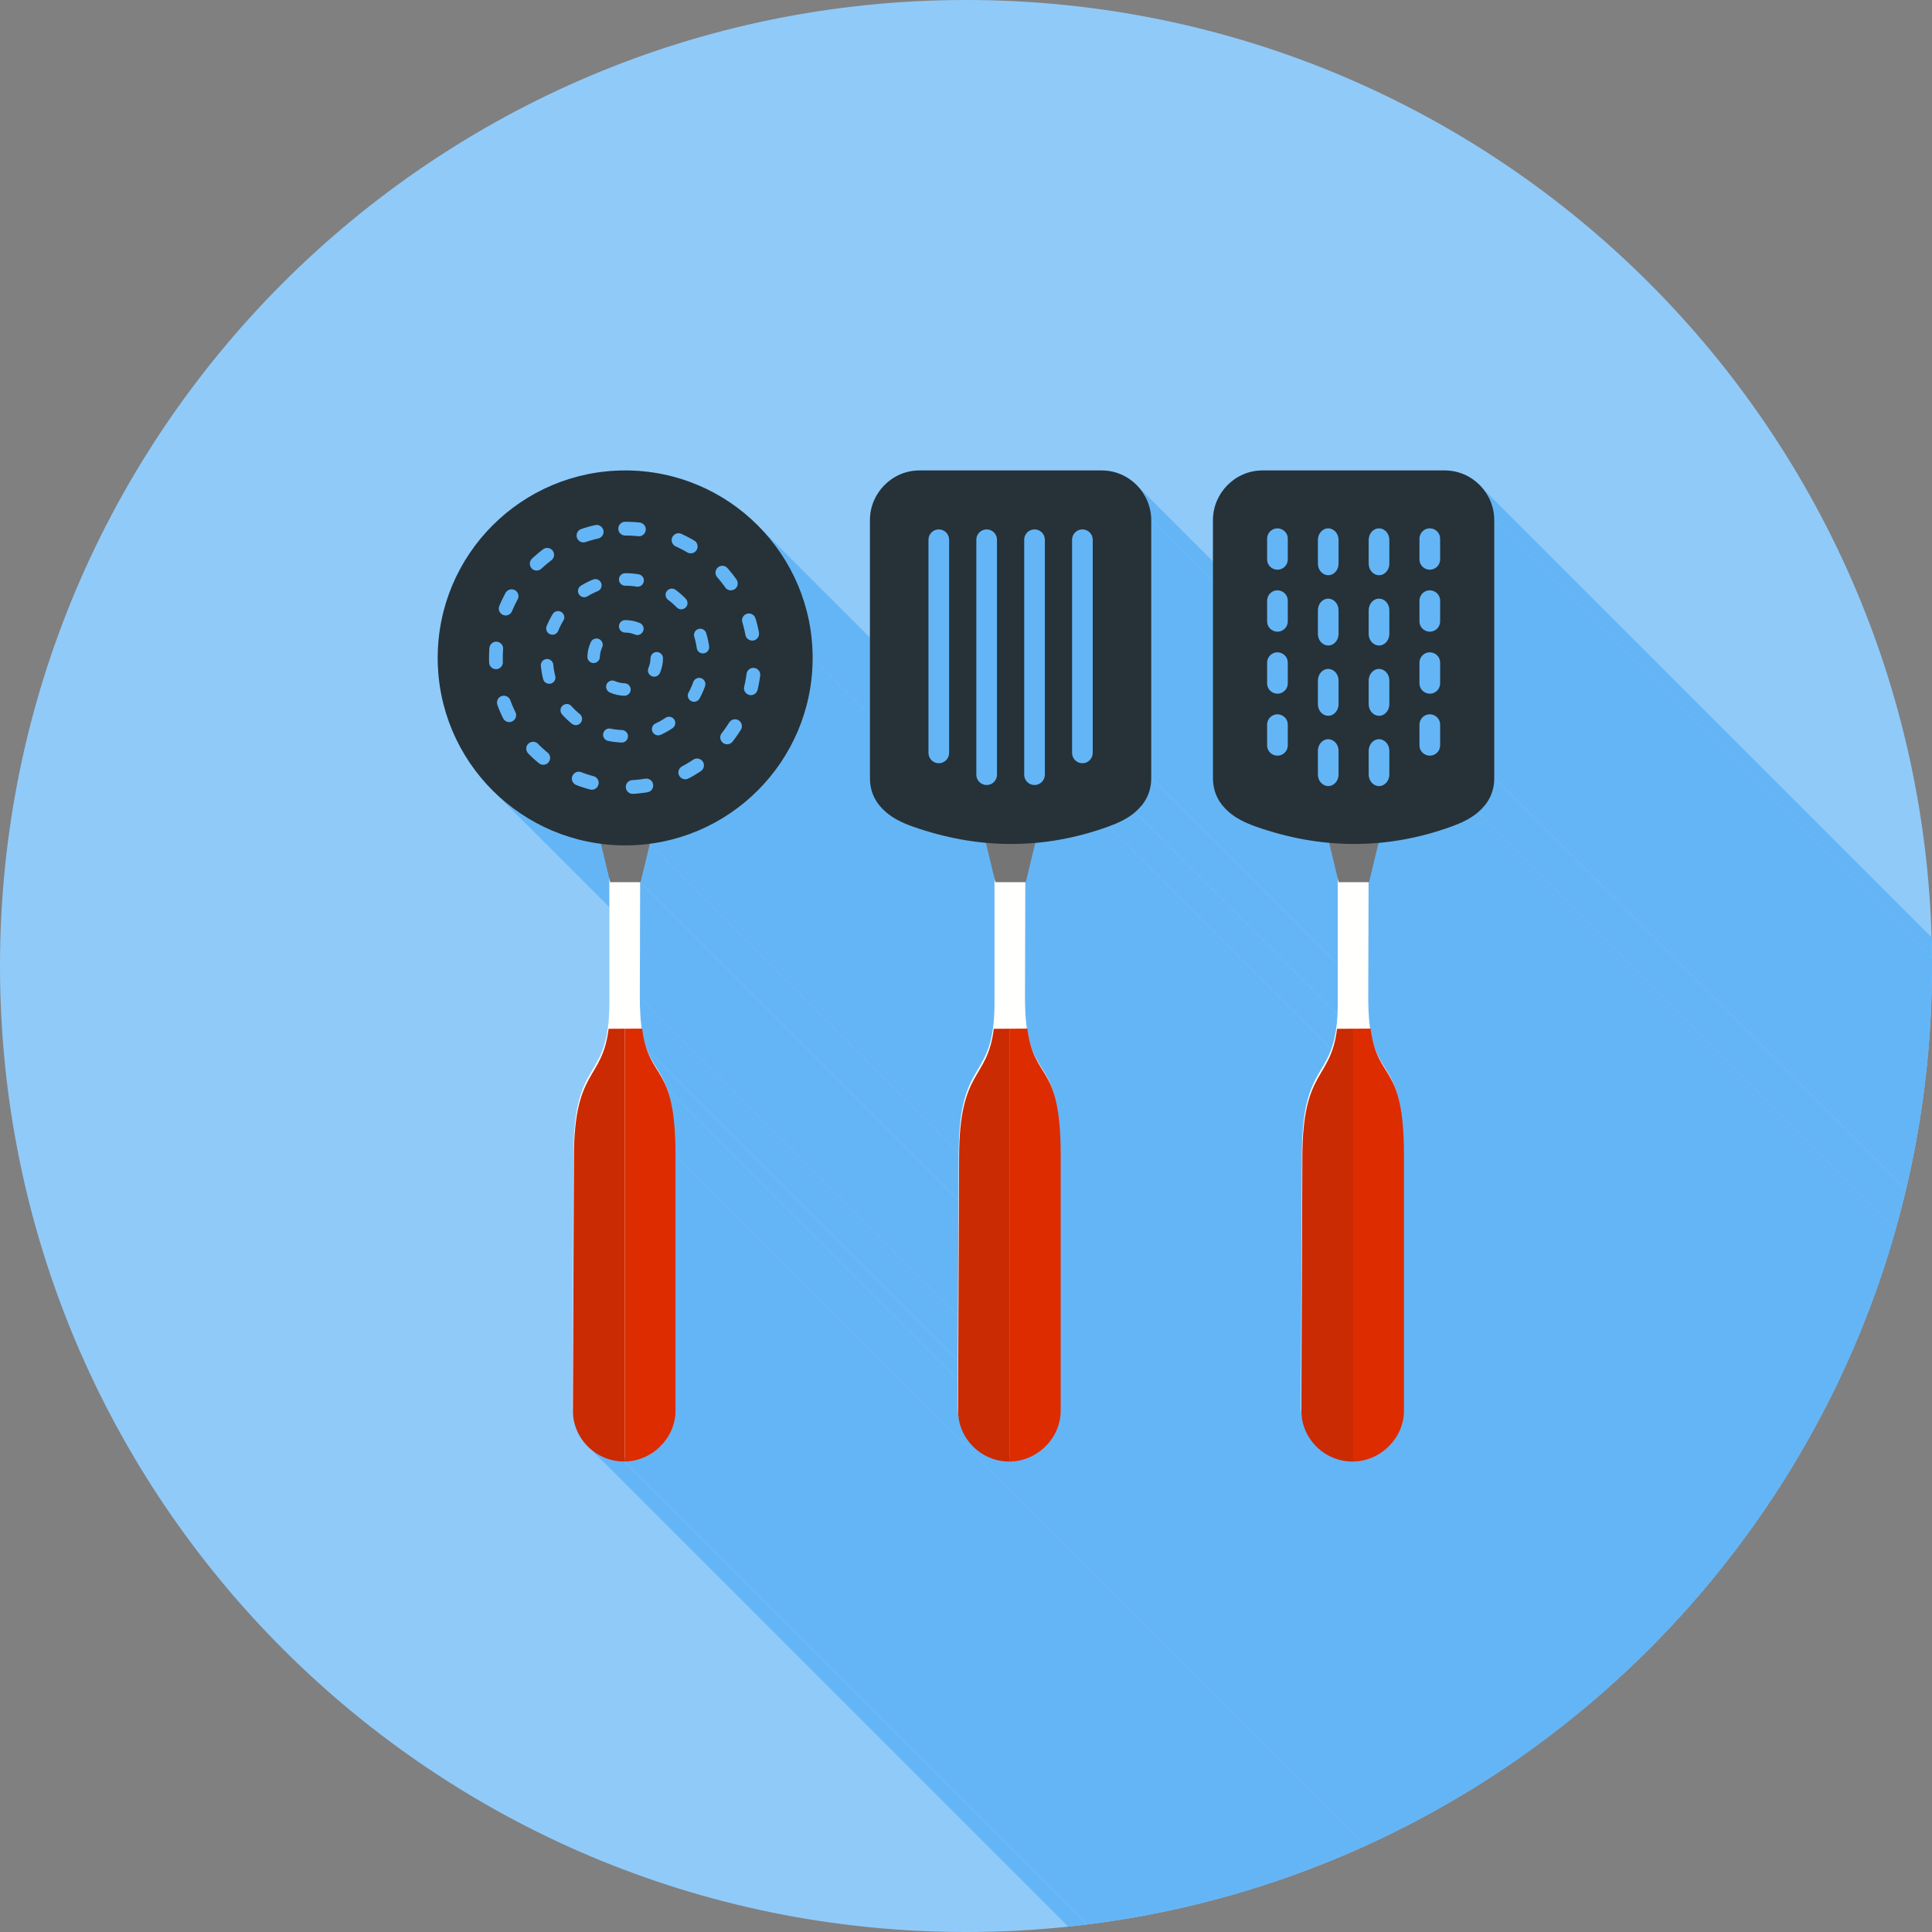 <?xml version="1.0" encoding="UTF-8"?>
<!DOCTYPE svg PUBLIC "-//W3C//DTD SVG 1.1//EN" "http://www.w3.org/Graphics/SVG/1.1/DTD/svg11.dtd">
<!-- Creator: CorelDRAW -->
<svg xmlns="http://www.w3.org/2000/svg" xml:space="preserve" width="2048px" height="2048px" style="shape-rendering:geometricPrecision; text-rendering:geometricPrecision; image-rendering:optimizeQuality; fill-rule:evenodd; clip-rule:evenodd"
viewBox="0 0 2048 2048"
 xmlns:xlink="http://www.w3.org/1999/xlink">
 <rect x="0" y="0" width="2048" height="2048" fill="#808080" stroke="none"/>
 <defs>
  <style type="text/css">
   <![CDATA[
    .fil2 {fill:none}
    .fil1 {fill:#64B5F6}
    .fil4 {fill:#757575}
    .fil0 {fill:#90CAF9}
    .fil5 {fill:#CA2B03}
    .fil6 {fill:#DD2C00}
    .fil7 {fill:#263238;fill-rule:nonzero}
    .fil3 {fill:#FFFFFE;fill-rule:nonzero}
   ]]>
  </style>
   <clipPath id="id0">
    <path d="M1024 -0.001c565.541,0 1024,458.461 1024,1024 0,565.541 -458.461,1024 -1024,1024 -565.541,0 -1024,-458.461 -1024,-1024 0,-565.541 458.461,-1024 1024,-1024z"/>
   </clipPath>
 </defs>
 <g id="Layer_x0020_1">
  <path class="fil0" d="M1024 -0.001c565.541,0 1024,458.461 1024,1024 0,565.541 -458.461,1024 -1024,1024 -565.541,0 -1024,-458.461 -1024,-1024 0,-565.541 458.461,-1024 1024,-1024z"/>
  <g style="clip-path:url(#id0)">
   <g id="_517154368">
    <g>
     <polygon id="_5278985601" class="fil1" points="1220.37,824.731 2356.25,1960.61 2356.17,1963.52 2355.94,1966.34 2355.56,1969.05 2355.04,1971.68 2354.38,1974.21 2353.58,1976.66 2352.65,1979.02 2351.6,1981.3 2350.42,1983.5 2349.13,1985.62 2347.73,1987.66 2346.22,1989.62 2344.6,1991.52 2342.89,1993.35 2341.09,1995.1 2339.2,1996.8 1203.31,860.914 1205.21,859.221 1207.01,857.463 1208.72,855.637 1210.34,853.742 1211.85,851.775 1213.25,849.733 1214.54,847.615 1215.72,845.418 1216.77,843.14 1217.7,840.779 1218.49,838.332 1219.16,835.797 1219.68,833.172 1220.06,830.454 1220.29,827.642 "/>
     <polygon id="_527898200" class="fil1" points="1571.99,517.995 2707.87,1653.88 2709.43,1655.87 2710.9,1657.94 2712.26,1660.07 2713.53,1662.28 2714.69,1664.55 2715.75,1666.87 2716.69,1669.26 2717.51,1671.7 2718.22,1674.19 2718.81,1676.72 2719.27,1679.3 2719.61,1681.92 2719.81,1684.58 2719.88,1687.27 1584,551.385 1583.93,548.696 1583.73,546.041 1583.39,543.421 1582.93,540.841 1582.34,538.306 1581.63,535.817 1580.81,533.378 1579.86,530.992 1578.81,528.664 1577.65,526.396 1576.38,524.193 1575.02,522.055 1573.55,519.988 "/>
     <polygon id="_527898296" class="fil1" points="1584,551.385 2719.88,1687.27 2719.88,1960.61 1584,824.731 "/>
     <polygon id="_527898824" class="fil1" points="1584,824.731 2719.88,1960.61 2719.8,1963.52 2719.57,1966.34 2719.19,1969.05 2718.67,1971.68 2718.01,1974.21 2717.21,1976.66 2716.28,1979.02 2715.23,1981.3 2714.05,1983.5 2712.76,1985.62 2711.36,1987.66 2709.85,1989.62 2708.24,1991.52 2706.52,1993.35 2704.72,1995.1 2702.82,1996.8 1566.94,860.914 1568.84,859.221 1570.64,857.463 1572.35,855.637 1573.97,853.742 1575.48,851.775 1576.88,849.733 1578.17,847.615 1579.35,845.418 1580.4,843.14 1581.33,840.779 1582.12,838.332 1582.79,835.797 1583.31,833.172 1583.69,830.454 1583.92,827.642 "/>
     <polygon id="_527898920" class="fil1" points="1206.71,516.08 2342.59,1651.96 2344.24,1653.88 2345.8,1655.87 2347.27,1657.94 2348.63,1660.07 2349.9,1662.28 2351.06,1664.55 2352.12,1666.87 2353.06,1669.26 2353.88,1671.7 2354.59,1674.19 2355.18,1676.72 2355.64,1679.3 2355.98,1681.92 2356.18,1684.58 2356.25,1687.27 1220.37,551.385 1220.3,548.696 1220.1,546.041 1219.76,543.421 1219.3,540.841 1218.71,538.306 1218,535.817 1217.18,533.378 1216.23,530.992 1215.18,528.664 1214.02,526.396 1212.75,524.193 1211.39,522.055 1209.92,519.988 1208.36,517.995 "/>
     <polygon id="_527898992" class="fil1" points="1220.37,551.385 2356.25,1687.27 2356.25,1960.61 1220.37,824.731 "/>
     <polygon id="_527899016" class="fil1" points="1461.29,893.515 2597.17,2029.4 2587.16,2071.01 1451.28,935.13 "/>
     <polygon id="_527899328" class="fil1" points="1451.28,935.13 2587.16,2071.01 2586.63,2071.01 1450.75,935.13 "/>
     <polygon id="_527899568" class="fil1" points="1408.97,893.447 2544.85,2029.33 2542.39,2029.1 2539.93,2028.84 2537.48,2028.57 2535.02,2028.28 2532.57,2027.96 2530.12,2027.63 2527.67,2027.28 2525.22,2026.9 2522.78,2026.51 2520.33,2026.1 2517.89,2025.66 2515.45,2025.21 2513,2024.74 2510.56,2024.24 2508.13,2023.73 2505.69,2023.2 2503.25,2022.64 2500.82,2022.07 2498.39,2021.48 2495.96,2020.87 2493.53,2020.24 2491.1,2019.59 2488.67,2018.92 2486.25,2018.23 2483.82,2017.52 2481.4,2016.79 2478.98,2016.04 2476.56,2015.28 2474.14,2014.49 2471.72,2013.68 2469.31,2012.86 2466.89,2012.02 1331.01,876.133 1333.43,876.976 1335.84,877.802 1338.26,878.606 1340.68,879.393 1343.1,880.159 1345.52,880.908 1347.94,881.636 1350.36,882.344 1352.79,883.034 1355.22,883.705 1357.65,884.356 1360.08,884.987 1362.51,885.598 1364.94,886.19 1367.37,886.762 1369.81,887.314 1372.24,887.848 1374.68,888.361 1377.12,888.855 1379.56,889.328 1382.01,889.782 1384.45,890.215 1386.9,890.629 1389.34,891.022 1391.79,891.396 1394.24,891.75 1396.69,892.083 1399.14,892.397 1401.6,892.69 1404.05,892.962 1406.51,893.214 "/>
     <polygon id="_527899544" class="fil1" points="1450.41,1057.31 2586.29,2193.19 2586.3,2195.7 2586.32,2198.14 2586.36,2200.52 2586.42,2202.83 2586.49,2205.09 2586.58,2207.28 2586.69,2209.42 2586.81,2211.5 2586.94,2213.53 2587.09,2215.5 2587.25,2217.42 2587.43,2219.28 2587.62,2221.1 2587.82,2222.86 2588.04,2224.58 2588.26,2226.25 1452.38,1090.37 1452.15,1088.7 1451.94,1086.98 1451.74,1085.22 1451.55,1083.4 1451.37,1081.54 1451.21,1079.62 1451.06,1077.65 1450.93,1075.62 1450.81,1073.54 1450.7,1071.4 1450.61,1069.21 1450.54,1066.95 1450.48,1064.63 1450.44,1062.26 1450.41,1059.82 "/>
     <polygon id="_527899376" class="fil1" points="1434.81,1090.47 2570.69,2226.35 2570.32,2226.35 1434.44,1090.47 "/>
     <polygon id="_527899688" class="fil1" points="861.447,697.424 1997.33,1833.31 1997.11,1842.71 1996.46,1852 1995.39,1861.17 1993.91,1870.21 1992.02,1879.11 1989.75,1887.85 1987.09,1896.44 1984.06,1904.85 1980.67,1913.08 1976.92,1921.12 1972.83,1928.97 1968.41,1936.6 1963.66,1944.01 1958.6,1951.2 1953.23,1958.14 1947.57,1964.84 1941.62,1971.28 1935.4,1977.45 1928.91,1983.35 1922.17,1988.96 1915.17,1994.27 1907.95,1999.27 1900.49,2003.96 1892.82,2008.32 1884.94,2012.35 1876.86,2016.03 1868.59,2019.36 1860.15,2022.32 1851.53,2024.9 1842.76,2027.11 1833.83,2028.92 1824.77,2030.32 688.89,894.44 697.953,893.035 706.876,891.225 715.651,889.022 724.264,886.435 732.71,883.474 740.977,880.146 749.056,876.466 756.936,872.44 764.61,868.077 772.065,863.389 779.293,858.385 786.284,853.074 793.029,847.466 799.518,841.572 805.74,835.399 811.687,828.96 817.349,822.262 822.716,815.316 827.779,808.131 832.527,800.717 836.95,793.084 841.04,785.241 844.786,777.199 848.18,768.967 851.21,760.554 853.868,751.969 856.143,743.225 858.027,734.329 859.509,725.291 860.579,716.121 861.229,706.829 "/>
     <polygon id="_527899472" class="fil1" points="1086.54,1057.31 2222.42,2193.19 2222.43,2195.7 2222.46,2198.14 2222.5,2200.52 2222.56,2202.83 2222.63,2205.09 2222.72,2207.28 2222.82,2209.42 2222.94,2211.5 2223.08,2213.53 2223.22,2215.5 2223.39,2217.42 2223.56,2219.28 2223.75,2221.1 2223.95,2222.86 2224.17,2224.58 2224.4,2226.25 1088.52,1090.37 1088.29,1088.7 1088.07,1086.98 1087.87,1085.22 1087.68,1083.4 1087.51,1081.54 1087.34,1079.62 1087.19,1077.65 1087.06,1075.62 1086.94,1073.54 1086.84,1071.4 1086.75,1069.21 1086.68,1066.95 1086.62,1064.63 1086.57,1062.26 1086.55,1059.82 "/>
     <polygon id="_527899136" class="fil1" points="678.226,1057.31 1814.11,2193.19 1814.12,2195.7 1814.14,2198.14 1814.18,2200.52 1814.24,2202.83 1814.31,2205.09 1814.4,2207.28 1814.51,2209.42 1814.63,2211.5 1814.76,2213.53 1814.91,2215.5 1815.07,2217.42 1815.25,2219.28 1815.44,2221.1 1815.64,2222.86 1815.86,2224.58 1816.08,2226.25 680.202,1090.37 679.974,1088.7 679.758,1086.98 679.556,1085.22 679.366,1083.4 679.19,1081.54 679.028,1079.62 678.879,1077.65 678.746,1075.62 678.627,1073.54 678.521,1071.4 678.433,1069.21 678.36,1066.95 678.302,1064.63 678.259,1062.26 678.234,1059.82 "/>
     <polygon id="_527899664" class="fil1" points="680.709,1090.37 1816.59,2226.25 1816.82,2227.94 1817.05,2229.58 1817.3,2231.17 1817.56,2232.73 1817.84,2234.24 1818.12,2235.71 1818.41,2237.13 1818.72,2238.52 1819.03,2239.88 1819.36,2241.19 1819.69,2242.47 1820.04,2243.72 1820.39,2244.93 1820.75,2246.11 1821.12,2247.26 1821.5,2248.38 685.622,1112.5 685.243,1111.38 684.873,1110.23 684.511,1109.05 684.158,1107.83 683.813,1106.59 683.478,1105.31 683.152,1103.99 682.837,1102.64 682.532,1101.25 682.238,1099.82 681.955,1098.36 681.682,1096.85 681.421,1095.29 681.172,1093.7 680.934,1092.05 "/>
     <polygon id="_527899856" class="fil1" points="685.622,1112.5 1821.5,2248.38 1822.08,2249.86 1822.68,2251.29 1823.29,2252.68 1823.91,2254.03 1824.54,2255.33 1825.18,2256.6 1825.83,2257.84 1826.49,2259.05 1827.16,2260.24 1827.84,2261.41 1828.52,2262.56 1829.2,2263.7 1829.89,2264.82 1830.59,2265.95 1831.29,2267.07 1831.98,2268.19 1832.68,2269.31 1833.38,2270.44 1834.08,2271.59 1834.78,2272.75 1835.47,2273.93 1836.16,2275.14 1836.84,2276.37 1837.52,2277.63 1838.19,2278.92 1838.86,2280.26 1839.52,2281.63 1840.16,2283.05 1840.8,2284.51 1841.43,2286.03 1842.05,2287.61 1842.65,2289.24 706.766,1153.36 706.164,1151.72 705.549,1150.15 704.921,1148.63 704.284,1147.17 703.635,1145.75 702.977,1144.37 702.312,1143.04 701.64,1141.75 700.961,1140.49 700.276,1139.26 699.586,1138.05 698.894,1136.87 698.197,1135.71 697.501,1134.56 696.801,1133.43 696.102,1132.3 695.404,1131.18 694.707,1130.06 694.013,1128.94 693.322,1127.81 692.636,1126.68 691.954,1125.53 691.278,1124.36 690.61,1123.17 689.95,1121.96 689.298,1120.72 688.656,1119.45 688.025,1118.14 687.404,1116.8 686.797,1115.41 686.202,1113.98 "/>
     <polygon id="_527899736" class="fil1" points="1331.01,876.133 2466.89,2012.02 2465,2011.33 2463.12,2010.63 2461.24,2009.89 2459.38,2009.12 2457.52,2008.32 2455.68,2007.48 2453.86,2006.61 2452.06,2005.7 2450.28,2004.75 2448.52,2003.75 2446.79,2002.71 2445.09,2001.62 2443.42,2000.49 2441.79,1999.3 2440.2,1998.06 2438.64,1996.76 1302.76,860.881 1304.31,862.177 1305.91,863.417 1307.54,864.604 1309.21,865.742 1310.91,866.828 1312.64,867.869 1314.39,868.864 1316.17,869.818 1317.98,870.729 1319.8,871.602 1321.64,872.438 1323.49,873.239 1325.36,874.007 1327.24,874.744 1329.12,875.451 "/>
     <polygon id="_527899880" class="fil1" points="1302.76,860.881 2438.64,1996.76 2436.76,1995.07 2434.96,1993.31 2433.26,1991.49 1297.38,855.605 1299.08,857.43 1300.87,859.189 "/>
     <polygon id="_527900264" class="fil1" points="1450.75,935.13 2586.63,2071.01 2586.29,2193.19 1450.41,1057.31 "/>
     <polygon id="_527899904" class="fil1" points="1070.94,1090.47 2206.83,2226.35 2206.46,2226.35 1070.57,1090.47 "/>
     <polygon id="_527900312" class="fil1" points="706.766,1153.36 1842.65,2289.24 1843.14,2290.54 1843.63,2291.87 1844.11,2293.25 1844.58,2294.67 1845.04,2296.14 1845.49,2297.66 1845.93,2299.22 1846.35,2300.84 1846.77,2302.51 1847.17,2304.23 1847.56,2306.01 1847.93,2307.85 1848.3,2309.75 1848.65,2311.71 1848.98,2313.74 1849.3,2315.83 1849.6,2317.99 1849.89,2320.23 1850.16,2322.53 1850.41,2324.91 1850.65,2327.37 1850.86,2329.9 1851.06,2332.52 1851.24,2335.21 1851.4,2337.99 1851.55,2340.86 1851.67,2343.81 1851.77,2346.86 1851.84,2349.99 1851.9,2353.22 1851.93,2356.54 1851.95,2359.97 716.065,1224.08 716.053,1220.66 716.019,1217.34 715.962,1214.11 715.884,1210.97 715.785,1207.93 715.665,1204.98 715.523,1202.11 715.362,1199.33 715.182,1196.63 714.983,1194.02 714.765,1191.49 714.53,1189.03 714.277,1186.65 714.006,1184.35 713.719,1182.11 713.416,1179.95 713.098,1177.86 712.764,1175.83 712.416,1173.87 712.053,1171.97 711.676,1170.13 711.288,1168.35 710.885,1166.62 710.47,1164.95 710.044,1163.34 709.606,1161.77 709.157,1160.26 708.697,1158.79 708.228,1157.37 707.75,1155.99 707.262,1154.65 "/>
     <polygon id="_527900336" class="fil1" points="1045.1,893.425 2180.98,2029.31 2178.53,2029.07 2176.08,2028.82 2173.63,2028.55 2171.18,2028.25 2168.74,2027.94 2166.3,2027.6 2163.85,2027.25 2161.41,2026.88 2158.98,2026.48 2156.54,2026.07 2154.1,2025.63 2151.67,2025.18 2149.23,2024.71 2146.8,2024.21 2144.37,2023.7 2141.94,2023.17 2139.51,2022.62 2137.09,2022.05 2134.66,2021.46 2132.24,2020.85 2129.82,2020.22 2127.39,2019.57 2124.97,2018.9 2122.56,2018.21 2120.14,2017.5 2117.72,2016.78 2115.31,2016.03 2112.9,2015.27 2110.49,2014.48 2108.08,2013.68 2105.67,2012.86 2103.26,2012.02 967.38,876.133 969.787,876.974 972.196,877.796 974.605,878.599 977.017,879.383 979.43,880.148 981.843,880.894 984.258,881.62 986.676,882.328 989.094,883.015 991.513,883.684 993.934,884.333 996.356,884.963 998.78,885.574 1001.2,886.164 1003.63,886.736 1006.06,887.287 1008.49,887.82 1010.92,888.333 1013.35,888.826 1015.79,889.299 1018.22,889.752 1020.66,890.186 1023.09,890.6 1025.53,890.994 1027.97,891.368 1030.41,891.722 1032.86,892.057 1035.3,892.371 1037.75,892.665 1040.2,892.938 1042.64,893.192 "/>
     <polygon id="_527900432" class="fil1" points="967.38,876.133 2103.26,2012.02 2101.37,2011.33 2099.49,2010.63 2097.61,2009.89 2095.74,2009.12 2093.89,2008.32 2092.05,2007.48 2090.23,2006.61 2088.43,2005.7 2086.64,2004.75 2084.89,2003.75 2083.16,2002.71 2081.46,2001.62 2079.79,2000.49 2078.16,1999.3 2076.56,1998.06 2075.01,1996.76 939.127,860.881 940.684,862.177 942.279,863.417 943.912,864.604 945.579,865.742 947.279,866.828 949.008,867.869 950.763,868.864 952.544,869.818 954.348,870.729 956.17,871.602 958.009,872.438 959.864,873.239 961.731,874.007 963.608,874.744 965.492,875.451 "/>
     <polygon id="_527900144" class="fil1" points="637.039,894.503 1772.92,2030.39 1768.75,2029.8 1764.61,2029.13 1760.5,2028.38 1756.42,2027.54 1752.37,2026.62 1748.35,2025.62 1744.37,2024.54 1740.41,2023.37 1736.5,2022.13 1732.62,2020.81 1728.77,2019.41 1724.96,2017.94 1721.19,2016.39 1717.46,2014.76 1713.77,2013.06 1710.12,2011.29 1706.52,2009.45 1702.95,2007.54 1699.43,2005.55 1695.96,2003.5 1692.53,2001.38 1689.14,1999.19 1685.81,1996.94 1682.52,1994.62 1679.28,1992.23 1676.1,1989.79 1672.96,1987.28 1669.88,1984.7 1666.85,1982.07 1663.87,1979.38 1660.95,1976.63 525.071,840.749 527.992,843.499 530.967,846.191 533.998,848.822 537.081,851.394 540.217,853.903 543.403,856.351 546.641,858.734 549.928,861.054 553.263,863.309 556.646,865.496 560.076,867.617 563.55,869.67 567.071,871.653 570.635,873.568 574.242,875.41 577.891,877.181 581.581,878.88 585.312,880.504 589.081,882.055 592.889,883.529 596.735,884.927 600.616,886.249 604.534,887.492 608.486,888.655 612.471,889.738 616.489,890.741 620.539,891.661 624.621,892.498 628.731,893.251 632.871,893.92 "/>
     <polygon id="_527899832" class="fil1" points="1070.57,1545.05 2206.45,2680.93 2206.45,2685.17 1070.57,1549.29 "/>
     <polygon id="_527900120" class="fil1" points="1070.57,1549.29 2206.45,2685.17 2205.67,2685.18 1069.79,1549.3 "/>
     <polygon id="_527901104" class="fil1" points="1069.79,1549.3 2205.67,2685.18 2203.02,2685.12 2200.41,2684.93 2197.83,2684.61 2195.28,2684.18 2192.78,2683.63 2190.32,2682.96 2187.91,2682.18 2185.55,2681.29 2183.24,2680.3 2180.99,2679.21 2178.8,2678.01 2176.66,2676.72 2174.6,2675.34 2172.6,2673.87 2170.67,2672.31 2168.82,2670.66 1032.94,1534.78 1034.79,1536.42 1036.72,1537.98 1038.72,1539.46 1040.78,1540.84 1042.92,1542.13 1045.11,1543.33 1047.36,1544.42 1049.67,1545.41 1052.03,1546.3 1054.44,1547.08 1056.9,1547.74 1059.4,1548.3 1061.95,1548.73 1064.53,1549.05 1067.14,1549.24 "/>
     <polygon id="_527900888" class="fil1" points="939.127,860.881 2075.01,1996.76 2073.12,1995.07 2071.33,1993.31 935.448,857.43 937.243,859.189 "/>
     <polygon id="_527901152" class="fil1" points="1203.31,860.914 2339.2,1996.8 2337.66,1998.07 2336.09,1999.29 2334.47,2000.45 2332.83,2001.57 2331.15,2002.64 2329.44,2003.67 2327.7,2004.65 2325.93,2005.6 2324.15,2006.5 2322.34,2007.37 2320.52,2008.2 2318.68,2009 2316.82,2009.78 2314.96,2010.52 2313.09,2011.24 2311.22,2011.93 1175.33,876.047 1177.21,875.353 1179.08,874.636 1180.94,873.894 1182.8,873.122 1184.63,872.32 1186.46,871.486 1188.27,870.618 1190.05,869.714 1191.82,868.77 1193.55,867.786 1195.26,866.76 1196.95,865.688 1198.59,864.57 1200.21,863.403 1201.78,862.185 "/>
     <polygon id="_527900936" class="fil1" points="1452.38,1090.37 2588.26,2226.25 2570.69,2226.35 1434.81,1090.47 "/>
     <polygon id="_527901080" class="fil1" points="1566.94,860.914 2702.82,1996.8 2701.29,1998.07 2699.72,1999.29 2698.1,2000.45 2696.46,2001.57 2694.78,2002.64 2693.07,2003.67 2691.33,2004.65 2689.56,2005.6 2687.78,2006.5 2685.97,2007.37 2684.15,2008.2 2682.31,2009 2680.45,2009.78 2678.59,2010.52 2676.72,2011.24 2674.85,2011.93 1538.97,876.047 1540.84,875.353 1542.71,874.636 1544.57,873.894 1546.43,873.122 1548.27,872.32 1550.09,871.486 1551.9,870.618 1553.68,869.714 1555.45,868.77 1557.19,867.786 1558.9,866.76 1560.58,865.688 1562.22,864.57 1563.84,863.403 1565.41,862.185 "/>
     <polygon id="_527900504" class="fil1" points="1538.97,876.047 2674.85,2011.93 2672.41,2012.8 2669.98,2013.65 2667.55,2014.48 2665.12,2015.29 2662.68,2016.08 2660.25,2016.85 2657.82,2017.59 2655.39,2018.32 2652.96,2019.02 2650.53,2019.7 2648.1,2020.36 2645.67,2021 2643.24,2021.62 2640.81,2022.21 2638.39,2022.79 2635.96,2023.34 2633.53,2023.88 2631.11,2024.39 2628.68,2024.88 2626.25,2025.35 2623.83,2025.8 2621.4,2026.23 2618.98,2026.64 2616.55,2027.03 2614.13,2027.4 2611.71,2027.75 2609.28,2028.07 2606.86,2028.38 2604.44,2028.66 2602.02,2028.93 2599.6,2029.17 2597.17,2029.4 1461.29,893.515 1463.71,893.291 1466.14,893.046 1468.56,892.781 1470.98,892.496 1473.4,892.19 1475.83,891.863 1478.25,891.516 1480.67,891.148 1483.1,890.76 1485.52,890.351 1487.95,889.921 1490.37,889.47 1492.8,888.999 1495.22,888.507 1497.65,887.994 1500.08,887.46 1502.51,886.906 1504.93,886.329 1507.36,885.733 1509.79,885.115 1512.22,884.476 1514.65,883.816 1517.08,883.135 1519.51,882.433 1521.94,881.709 1524.37,880.965 1526.8,880.198 1529.23,879.411 1531.67,878.601 1534.1,877.771 1536.53,876.92 "/>
     <polygon id="_527900720" class="fil1" points="806.571,560.318 1942.45,1696.2 1945.7,1699.69 1948.87,1703.26 1951.95,1706.9 1954.94,1710.62 1957.85,1714.41 1960.66,1718.27 1963.39,1722.2 1966.02,1726.2 1968.56,1730.26 1971,1734.39 1973.34,1738.58 1975.59,1742.84 1977.73,1747.15 1979.77,1751.53 1981.71,1755.96 1983.54,1760.44 1985.27,1764.98 1986.89,1769.57 1988.39,1774.21 1989.79,1778.9 1991.07,1783.64 1992.24,1788.43 1993.29,1793.26 1994.22,1798.13 1995.04,1803.04 1995.73,1808 1996.3,1812.99 1996.75,1818.02 1997.07,1823.08 1997.26,1828.18 1997.33,1833.31 861.447,697.424 861.382,692.294 861.188,687.198 860.867,682.134 860.421,677.106 859.85,672.114 859.157,667.16 858.343,662.247 857.409,657.375 856.358,652.545 855.191,647.761 853.908,643.022 852.512,638.331 851.005,633.689 849.388,629.097 847.662,624.558 845.829,620.073 843.891,615.643 841.849,611.271 839.705,606.956 837.461,602.702 835.117,598.509 832.675,594.38 830.138,590.315 827.507,586.317 824.782,582.387 821.965,578.526 819.06,574.735 816.066,571.019 812.985,567.376 809.82,563.808 "/>
     <polygon id="_527901176" class="fil1" points="1097.42,893.537 2233.3,2029.42 2223.29,2071.01 1087.41,935.13 "/>
     <polygon id="_527900624" class="fil1" points="1087.41,935.13 2223.29,2071.01 2222.76,2071.01 1086.88,935.13 "/>
     <polygon id="_527900768" class="fil1" points="1086.88,935.13 2222.76,2071.01 2222.42,2193.19 1086.54,1057.31 "/>
     <polygon id="_527901440" class="fil1" points="688.89,894.44 1824.77,2030.32 1814.98,2071.01 679.098,935.13 "/>
     <polygon id="_527901752" class="fil1" points="1088.52,1090.37 2224.4,2226.25 2206.83,2226.35 1070.94,1090.47 "/>
     <polygon id="_527901632" class="fil1" points="679.098,935.13 1814.98,2071.01 1814.45,2071.01 678.566,935.13 "/>
     <polygon id="_527901368" class="fil1" points="678.566,935.13 1814.45,2071.01 1814.11,2193.19 678.226,1057.31 "/>
     <polygon id="_527901248" class="fil1" points="1175.33,876.047 2311.22,2011.93 2308.77,2012.81 2306.33,2013.66 2303.89,2014.49 2301.45,2015.3 2299.02,2016.09 2296.58,2016.86 2294.14,2017.61 2291.7,2018.33 2289.26,2019.04 2286.82,2019.72 2284.39,2020.38 2281.95,2021.02 2279.52,2021.64 2277.08,2022.24 2274.64,2022.81 2272.21,2023.37 2269.77,2023.9 2267.34,2024.42 2264.91,2024.91 2262.47,2025.38 2260.04,2025.83 2257.61,2026.26 2255.17,2026.67 2252.74,2027.06 2250.31,2027.43 2247.88,2027.77 2245.45,2028.1 2243.02,2028.4 2240.59,2028.69 2238.16,2028.95 2235.73,2029.2 2233.3,2029.42 1097.42,893.537 1099.85,893.313 1102.28,893.07 1104.71,892.805 1107.14,892.521 1109.57,892.216 1112,891.89 1114.43,891.544 1116.86,891.177 1119.29,890.788 1121.73,890.379 1124.16,889.95 1126.59,889.5 1129.02,889.027 1131.46,888.535 1133.89,888.022 1136.33,887.487 1138.76,886.932 1141.2,886.355 1143.63,885.758 1146.07,885.139 1148.51,884.499 1150.94,883.837 1153.38,883.155 1155.82,882.451 1158.26,881.725 1160.69,880.979 1163.13,880.21 1165.57,879.421 1168.01,878.61 1170.45,877.777 1172.89,876.923 "/>
     <polygon id="_527901320" class="fil1" points="1070.57,1090.47 2206.46,2226.35 2206.45,2680.93 1070.57,1545.05 "/>
     <polygon id="_527901464" class="fil1" points="716.065,1224.08 1851.95,2359.97 1851.95,2631.34 1851.87,2634.02 1851.66,2636.68 1851.32,2639.3 1850.84,2641.89 1850.23,2644.44 1849.5,2646.95 1848.65,2649.41 1847.68,2651.82 1846.59,2654.17 1845.4,2656.47 1844.09,2658.71 1842.69,2660.89 1841.18,2662.99 1839.57,2665.03 1837.88,2666.99 1836.09,2668.87 1834.22,2670.66 1832.26,2672.37 1830.22,2673.99 1828.11,2675.52 1825.93,2676.95 1823.68,2678.27 1821.37,2679.5 1818.99,2680.61 1816.55,2681.61 1814.07,2682.5 1811.53,2683.26 1808.94,2683.91 1806.31,2684.42 1803.64,2684.81 1800.93,2685.06 1798.2,2685.17 662.314,1549.29 665.053,1549.18 667.76,1548.92 670.43,1548.54 673.06,1548.02 675.647,1547.38 678.185,1546.61 680.673,1545.73 683.109,1544.73 685.485,1543.61 687.8,1542.39 690.051,1541.06 692.233,1539.64 694.343,1538.11 696.378,1536.49 698.334,1534.78 700.208,1532.98 701.995,1531.1 703.692,1529.14 705.297,1527.11 706.804,1525 708.212,1522.83 709.516,1520.59 710.712,1518.29 711.798,1515.93 712.769,1513.52 713.621,1511.06 714.353,1508.56 714.96,1506.01 715.438,1503.42 715.783,1500.8 715.993,1498.14 716.064,1495.46 "/>
     <polygon id="_527901824" class="fil1" points="662.314,1549.29 1798.2,2685.17 1798.14,2685.17 662.259,1549.29 "/>
     <polygon id="_527901704" class="fil1" points="662.259,1549.29 1798.14,2685.17 1797.36,2685.18 661.477,1549.3 "/>
     <polygon id="_527901776" class="fil1" points="661.477,1549.3 1797.36,2685.18 1794.71,2685.12 1792.08,2684.93 1789.5,2684.61 1786.95,2684.18 1784.44,2683.62 1781.98,2682.95 1779.57,2682.17 1777.2,2681.28 1774.89,2680.29 1772.63,2679.19 1770.44,2677.99 1768.3,2676.7 1766.23,2675.31 1764.23,2673.83 1762.31,2672.26 626.424,1536.38 628.353,1537.95 630.354,1539.43 632.423,1540.81 634.557,1542.11 636.753,1543.31 639.009,1544.4 641.32,1545.4 643.685,1546.29 646.1,1547.07 648.563,1547.74 651.069,1548.29 653.617,1548.73 656.202,1549.04 658.824,1549.24 "/>
     <polygon id="_527901872" class="fil1" points="1115.09,1153.38 2250.97,2289.27 2250.37,2287.63 2249.75,2286.05 2249.13,2284.53 2248.49,2283.07 2247.84,2281.65 2247.18,2280.27 2246.52,2278.94 2245.84,2277.64 2245.17,2276.38 2244.48,2275.15 2243.79,2273.94 2243.1,2272.76 2242.4,2271.6 2241.7,2270.45 2241,2269.32 2240.3,2268.19 2239.6,2267.07 2238.91,2265.95 2238.21,2264.83 2237.52,2263.7 2236.83,2262.56 2236.15,2261.41 2235.48,2260.25 2234.81,2259.06 2234.15,2257.84 2233.5,2256.6 2232.85,2255.33 2232.22,2254.03 2231.6,2252.68 2230.99,2251.29 2230.4,2249.86 2229.82,2248.38 1093.94,1112.49 1094.52,1113.98 1095.11,1115.41 1095.72,1116.8 1096.34,1118.14 1096.97,1119.45 1097.61,1120.72 1098.27,1121.96 1098.93,1123.17 1099.6,1124.36 1100.27,1125.53 1100.95,1126.68 1101.64,1127.82 1102.33,1128.95 1103.03,1130.07 1103.72,1131.19 1104.42,1132.31 1105.12,1133.44 1105.82,1134.57 1106.52,1135.72 1107.22,1136.88 1107.91,1138.06 1108.6,1139.27 1109.28,1140.5 1109.96,1141.76 1110.64,1143.06 1111.3,1144.39 1111.96,1145.76 1112.61,1147.18 1113.25,1148.65 1113.87,1150.17 1114.49,1151.75 "/>
     <polygon id="_527902736" class="fil1" points="1434.44,1090.47 2570.32,2226.35 2570.32,2680.93 1434.44,1545.05 "/>
     <polygon id="_527902400" class="fil1" points="1478.96,1153.38 2614.84,2289.27 2614.24,2287.63 2613.62,2286.05 2612.99,2284.53 2612.35,2283.07 2611.71,2281.65 2611.05,2280.27 2610.38,2278.94 2609.71,2277.64 2609.03,2276.38 2608.34,2275.15 2607.66,2273.94 2606.96,2272.76 2606.26,2271.6 2605.57,2270.45 2604.87,2269.32 2604.17,2268.19 2603.47,2267.07 2602.77,2265.95 2602.08,2264.83 2601.39,2263.7 2600.7,2262.56 2600.02,2261.41 2599.34,2260.25 2598.67,2259.06 2598.01,2257.84 2597.36,2256.6 2596.72,2255.33 2596.09,2254.03 2595.47,2252.68 2594.86,2251.29 2594.26,2249.86 2593.68,2248.38 1457.8,1112.49 1458.38,1113.98 1458.98,1115.41 1459.58,1116.8 1460.21,1118.14 1460.84,1119.45 1461.48,1120.72 1462.13,1121.96 1462.79,1123.17 1463.46,1124.36 1464.14,1125.53 1464.82,1126.68 1465.51,1127.82 1466.2,1128.95 1466.89,1130.07 1467.59,1131.19 1468.29,1132.31 1468.99,1133.44 1469.69,1134.57 1470.38,1135.72 1471.08,1136.88 1471.77,1138.06 1472.46,1139.27 1473.15,1140.5 1473.83,1141.76 1474.5,1143.06 1475.17,1144.39 1475.82,1145.76 1476.47,1147.18 1477.11,1148.65 1477.74,1150.17 1478.35,1151.75 "/>
     <polygon id="_527902016" class="fil1" points="1434.44,1549.29 2570.32,2685.17 2569.54,2685.18 1433.66,1549.3 "/>
     <polygon id="_527902040" class="fil1" points="1433.66,1549.3 2569.54,2685.18 2566.89,2685.12 2564.27,2684.93 2561.69,2684.61 2559.15,2684.18 2556.65,2683.63 2554.19,2682.96 2551.78,2682.18 2549.41,2681.29 2547.11,2680.3 2544.85,2679.21 2542.66,2678.01 2540.53,2676.72 2538.46,2675.34 2536.46,2673.87 2534.54,2672.31 2532.68,2670.66 2530.9,2668.93 1395.02,1533.05 1396.8,1534.78 1398.66,1536.42 1400.58,1537.98 1402.58,1539.46 1404.65,1540.84 1406.78,1542.13 1408.97,1543.33 1411.23,1544.42 1413.53,1545.41 1415.9,1546.3 1418.31,1547.08 1420.77,1547.74 1423.27,1548.3 1425.81,1548.73 1428.39,1549.05 1431.01,1549.24 "/>
     <polygon id="_527902232" class="fil1" points="1434.44,1545.05 2570.32,2680.93 2570.32,2685.17 1434.44,1549.29 "/>
    </g>
    <path id="_517154632" class="fil1" d="M1457.8 1112.49c0.002,0.006 0.005,0.012 0.007,0.018 5.887,17.003 14.563,24.028 21.148,40.871 -6.359,-17.771 -15.04,-24.793 -21.155,-40.889zm110.8 -598.249c9.501,9.565 15.398,22.715 15.398,37.14l0 273.346c0,15.782 -6.725,27.323 -17.056,36.183 -8.069,6.924 -17.967,11.497 -27.978,15.132 -25.958,9.429 -51.85,15.184 -77.673,17.468l-10.015 41.615 -0.531 0 -0.34 122.182c0,13.531 0.726,24.273 1.976,33.057l-17.574 0.097 -0.37 0.004 -0.001 454.579 0 4.241 -0.781 0.011c-28.413,0 -51.855,-22.11 -54.047,-49.85 -0.425,-2.725 -0.643,-5.513 -0.637,-8.352l1.116 -267.924c0.338,-105.734 38.007,-73.913 38.007,-160.657l0 -131.127 -9.131 -37.944c-26.225,-2.368 -52.208,-8.212 -77.954,-17.314 -10.083,-3.563 -20.063,-8.193 -28.253,-15.252 -10.277,-8.856 -16.954,-20.417 -16.954,-36.15l0 -273.346c0,-14.425 5.9,-27.575 15.398,-37.14 9.527,-9.593 22.656,-15.546 37.081,-15.546l193.238 0c14.427,0 27.554,5.955 37.081,15.546zm-474.665 598.249c0.002,0.006 0.005,0.012 0.007,0.018 5.887,17.003 14.563,24.028 21.148,40.871 -6.359,-17.771 -15.04,-24.793 -21.155,-40.889zm-7.395 -55.182c0,13.531 0.726,24.273 1.976,33.057l-17.574 0.097 -0.37 0.004 -0.001 454.579 0 4.241 -0.781 0.011c-28.413,0 -51.855,-22.11 -54.047,-49.85 -0.425,-2.725 -0.643,-5.513 -0.637,-8.352l1.116 -267.924c0.338,-105.734 38.007,-73.913 38.007,-160.657l0 -131.127 -9.136 -37.965c-26.144,-2.383 -52.048,-8.219 -77.715,-17.293 -10.082,-3.563 -20.062,-8.193 -28.253,-15.252 -10.277,-8.856 -16.952,-20.417 -16.952,-36.15l0 -273.346c0,-14.425 5.898,-27.575 15.398,-37.14 9.527,-9.593 22.655,-15.546 37.081,-15.546l193.238 0c14.426,0 27.554,5.955 37.08,15.546 9.501,9.565 15.399,22.715 15.399,37.14l0 273.346c0,15.782 -6.726,27.323 -17.056,36.183 -8.07,6.924 -17.967,11.497 -27.979,15.132 -26.039,9.458 -52.01,15.22 -77.912,17.49l-10.01 41.594 -0.531 0 -0.34 122.182zm-408.316 0c0,13.531 0.726,24.273 1.976,33.057l0.507 -0.002c1.167,9.129 2.872,16.231 4.913,22.13 6.112,16.087 14.786,23.111 21.144,40.861 5.335,13.633 9.299,33.703 9.299,70.726l-0.001 271.376c0,28.749 -24.367,53.369 -53.75,53.83l-0.056 0 -0.782 0.011c-28.463,0 -51.939,-22.191 -54.059,-49.998 -0.411,-2.675 -0.625,-5.414 -0.625,-8.203l1.116 -267.924c0.338,-105.734 38.007,-73.913 38.007,-160.657l0 -131.127 -8.877 -36.888c-44.604,-5.757 -84.575,-26.303 -114.833,-56.562 -35.962,-35.963 -58.206,-85.644 -58.206,-140.517 0,-54.873 22.245,-104.556 58.206,-140.517 35.963,-35.963 85.644,-58.207 140.517,-58.207 54.873,0 104.555,22.244 140.517,58.207 35.962,35.961 58.207,85.643 58.207,140.517 0,100.883 -75.172,184.207 -172.557,197.016l-9.793 40.69 -0.531 0 -0.34 122.182z"/>
   </g>
  </g>
  <path class="fil2" d="M1024 -0.001c565.541,0 1024,458.461 1024,1024 0,565.541 -458.461,1024 -1024,1024 -565.541,0 -1024,-458.461 -1024,-1024 0,-565.541 458.461,-1024 1024,-1024z"/>
  <path class="fil3" d="M1086.91 923.749c0,-8.922 -7.605,-15.784 -16.527,-15.784 -8.922,0 -16.155,7.234 -16.155,16.155l0 138.398c0,86.745 -37.669,54.924 -38.007,160.658l-1.116 267.923 0 0.001c0,14.86 6.066,28.356 15.84,38.13 9.774,9.774 23.271,15.84 38.128,15.84l0.001 0 0.001 0c14.86,0 28.356,-6.066 38.131,-15.84 9.774,-9.774 16.211,-22.899 16.211,-37.758l0.001 -270.156c0,-112.673 -36.88,-67.609 -36.88,-164.004l0.372 -133.563z"/>
  <polygon class="fil4" points="1042.55,882.865 1099.99,882.865 1087.41,935.131 1055.13,935.131 "/>
  <path class="fil5" d="M1070.57 1090.47l-17.116 0.093c-6.882,55.572 -36.459,41.542 -36.76,135.39l-1.121 269.134c-0.061,29.747 24.327,54.214 54.215,54.214 0.261,0 0.521,-0.006 0.781,-0.011l0.001 -458.821z"/>
  <path class="fil6" d="M1089.02 1090.37l-18.08 0.099 -0.37 0.004 -0.001 458.821 0.057 0c29.382,-0.461 53.75,-25.081 53.75,-53.83l0 -271.376c0,-98.58 -28.103,-76.958 -35.355,-133.717z"/>
  <path class="fil3" d="M678.598 923.749c0,-8.922 -7.605,-15.784 -16.527,-15.784 -8.922,0 -16.155,7.234 -16.155,16.155l0.001 138.398c0,86.745 -37.67,54.924 -38.008,160.658l-1.115 267.923 0 0.001c0,14.86 6.066,28.356 15.839,38.13 9.774,9.774 23.271,15.84 38.13,15.84l0 0 0.002 0c14.858,0 28.356,-6.066 38.13,-15.84 9.774,-9.774 16.212,-22.899 16.212,-37.758l0 -270.156c0,-112.673 -36.88,-67.609 -36.88,-164.004l0.372 -133.563z"/>
  <polygon class="fil4" points="634.238,882.865 691.677,882.865 679.099,935.131 646.816,935.131 "/>
  <path class="fil5" d="M662.259 1090.47l-17.116 0.093c-6.882,55.572 -36.459,41.542 -36.758,135.39l-1.121 269.134c-0.063,29.747 24.326,54.214 54.214,54.214 0.261,0 0.521,-0.006 0.782,-0.011l0 -458.821z"/>
  <path class="fil6" d="M680.709 1090.37l-18.08 0.099 -0.37 0.004 0 458.821 0.056 0c29.382,-0.461 53.75,-25.081 53.75,-53.83l0.001 -271.376c0,-98.58 -28.104,-76.958 -35.356,-133.717z"/>
  <path class="fil3" d="M1450.78 923.749c0,-8.922 -7.605,-15.784 -16.527,-15.784 -8.922,0 -16.155,7.234 -16.155,16.155l0 138.398c0,86.745 -37.669,54.924 -38.007,160.658l-1.116 267.923 0 0.001c0,14.86 6.066,28.356 15.84,38.13 9.774,9.774 23.27,15.84 38.128,15.84l0.001 0 0.001 0c14.86,0 28.356,-6.066 38.131,-15.84 9.772,-9.774 16.211,-22.899 16.211,-37.758l0.001 -270.156c0,-112.673 -36.88,-67.609 -36.88,-164.004l0.372 -133.563z"/>
  <polygon class="fil4" points="1406.42,882.865 1463.86,882.865 1451.28,935.131 1419,935.131 "/>
  <path class="fil5" d="M1434.44 1090.47l-17.116 0.093c-6.882,55.572 -36.459,41.542 -36.76,135.39l-1.121 269.134c-0.061,29.747 24.327,54.214 54.215,54.214 0.261,0 0.521,-0.006 0.781,-0.011l0.001 -458.821z"/>
  <path class="fil6" d="M1452.89 1090.37l-18.08 0.099 -0.37 0.004 -0.001 458.821 0.057 0c29.382,-0.461 53.75,-25.081 53.75,-53.83l0 -271.376c0,-98.58 -28.103,-76.958 -35.355,-133.717z"/>
  <path class="fil7" d="M662.723 498.7c54.873,0 104.555,22.244 140.517,58.207 35.962,35.961 58.207,85.643 58.207,140.517 0,109.752 -88.972,198.724 -198.724,198.724 -54.873,0 -104.555,-22.245 -140.517,-58.207 -35.962,-35.962 -58.206,-85.644 -58.206,-140.517 0,-54.873 22.244,-104.556 58.206,-140.517 35.963,-35.963 85.644,-58.207 140.517,-58.207zm0 158.621c-2.874,0 -5.411,1.847 -6.301,4.577 -1.371,4.283 1.795,8.67 6.301,8.67 3.574,0 7.069,0.694 10.367,2.072 6.096,2.51 11.728,-4.467 7.975,-9.904 -0.724,-1.048 -1.727,-1.84 -2.897,-2.332 -4.964,-2.074 -10.07,-3.052 -15.444,-3.084zm-24.412 28.891c1.131,-2.461 0.651,-5.359 -1.208,-7.324 -3.222,-3.4 -8.874,-2.459 -10.827,1.789 -2.242,4.931 -3.432,9.954 -3.633,15.368 -0.074,2.059 0.846,4.035 2.433,5.337 4.304,3.443 10.609,0.565 10.807,-4.928 0.159,-3.647 0.917,-6.919 2.428,-10.244zm13.473 35.748c-2.437,-1.071 -5.233,-0.604 -7.189,1.198 -3.485,3.21 -2.506,9.009 1.821,10.913 4.832,2.174 10.115,3.32 15.405,3.446 2.735,0.051 5.261,-1.609 6.27,-4.157 1.706,-4.309 -1.39,-9.002 -6.031,-9.087 -3.698,-0.171 -6.882,-0.784 -10.277,-2.313zm35.607 -13.892c-2.357,5.359 3.087,10.976 8.53,8.776 1.654,-0.654 2.92,-1.906 3.635,-3.533 2.104,-4.967 3.214,-10.046 3.268,-15.448 0,-5.882 -6.941,-8.863 -11.244,-4.793 -1.298,1.298 -1.969,2.861 -2.002,4.697l-0.004 0.185c-0.084,3.58 -0.788,6.821 -2.184,10.115zm-24.667 -100.427c-2.874,0 -5.411,1.848 -6.301,4.577 -1.371,4.284 1.795,8.672 6.301,8.672l0.495 0.001 0.494 0.005 0.496 0.008 0.498 0.011 0.489 0.014 0.49 0.017 0.494 0.02 0.488 0.024 0.487 0.027 0.49 0.028 0.49 0.033 0.488 0.035 0.484 0.038 0.481 0.041 0.485 0.045 0.484 0.048 0.484 0.051 0.477 0.052 0.481 0.057 0.482 0.06 0.478 0.063 0.478 0.065 0.472 0.067 0.476 0.072 0.48 0.074 0.012 0.001c6.811,1.01 10.482,-7.604 5.037,-11.824 -0.926,-0.677 -1.825,-1.07 -2.961,-1.259l-0.012 -0.001 -0.552 -0.086 -0.559 -0.084 -0.562 -0.08 -0.56 -0.077 -0.56 -0.073 -0.561 -0.069 -0.561 -0.066 -0.569 -0.064 -0.563 -0.059 -0.565 -0.056 -0.565 -0.052 -0.573 -0.05 -0.572 -0.045 -0.568 -0.041 -0.569 -0.038 -0.569 -0.034 -0.576 -0.032 -0.575 -0.026 -0.572 -0.024 -0.578 -0.02 -0.579 -0.017 -0.574 -0.013 -0.575 -0.009 -0.581 -0.006 -0.581 -0.002zm-29.072 18.961c5.346,-2.245 5.459,-9.743 0.168,-12.159 -1.729,-0.736 -3.502,-0.794 -5.251,-0.072l-0.288 0.118 -0.504 0.21 -0.508 0.217 -0.501 0.217 -0.495 0.219 -0.498 0.223 -0.496 0.227 -0.496 0.229 -0.496 0.233 -0.491 0.235 -0.489 0.239 -0.485 0.24 -0.488 0.243 -0.487 0.248 -0.48 0.247 -0.483 0.253 -0.481 0.255 -0.482 0.26 -0.477 0.262 -0.469 0.26 -0.472 0.266 -0.472 0.269 -0.47 0.273 -0.468 0.275 -0.463 0.275 -0.462 0.279 -0.327 0.2c-2.42,1.493 -3.64,4.391 -2.975,7.162 1.033,4.389 6.087,6.483 9.922,4.117l0.253 -0.155 0.397 -0.239 0.399 -0.239 0.398 -0.234 0.399 -0.23 0.399 -0.229 0.404 -0.227 0.41 -0.227 0.404 -0.222 0.404 -0.219 0.409 -0.216 0.409 -0.214 0.415 -0.215 0.412 -0.209 0.413 -0.207 0.419 -0.207 0.418 -0.203 0.418 -0.2 0.417 -0.197 0.422 -0.195 0.424 -0.193 0.423 -0.19 0.431 -0.19 0.428 -0.185 0.423 -0.181 0.43 -0.181 0.288 -0.118zm-36.42 31.197c3.279,-5.503 -2.387,-12.006 -8.309,-9.485 -1.291,0.576 -2.327,1.455 -3.054,2.678l-0.204 0.338 -0.275 0.463 -0.275 0.468 -0.273 0.471 -0.269 0.471 -0.266 0.472 -0.261 0.47 -0.262 0.477 -0.259 0.481 -0.255 0.481 -0.253 0.483 -0.248 0.481 -0.247 0.485 -0.244 0.488 -0.239 0.485 -0.239 0.489 -0.235 0.491 -0.233 0.497 -0.23 0.495 -0.226 0.496 -0.223 0.498 -0.219 0.496 -0.217 0.5 -0.217 0.508 -0.211 0.504 -0.209 0.507 -0.109 0.267c-1.057,2.696 -0.312,5.73 1.93,7.579 3.522,2.835 8.643,1.537 10.364,-2.642l0.079 -0.196 0.177 -0.431 0.181 -0.429 0.181 -0.424 0.185 -0.428 0.19 -0.43 0.189 -0.424 0.194 -0.424 0.195 -0.422 0.197 -0.417 0.2 -0.418 0.203 -0.418 0.207 -0.419 0.207 -0.413 0.209 -0.412 0.215 -0.415 0.214 -0.409 0.216 -0.407 0.219 -0.405 0.221 -0.404 0.228 -0.41 0.227 -0.403 0.229 -0.4 0.23 -0.399 0.234 -0.398 0.237 -0.399 0.204 -0.338zm-10.715 46.746c-0.226,-2.438 -1.749,-4.461 -3.967,-5.452 -4.648,-1.978 -9.677,1.687 -9.22,6.71l0.02 0.228 0.056 0.565 0.059 0.563 0.063 0.569 0.067 0.561 0.069 0.561 0.073 0.561 0.076 0.559 0.081 0.562 0.084 0.559 0.085 0.552 0.091 0.556 0.094 0.559 0.097 0.554 0.1 0.553 0.104 0.55 0.106 0.55 0.111 0.544 0.113 0.547 0.117 0.548 0.12 0.548 0.125 0.542 0.126 0.544 0.131 0.544 0.132 0.535 0.136 0.536 0.014 0.047c1.642,6.216 10.342,6.672 12.618,0.604 0.478,-1.25 0.531,-2.691 0.19,-3.982l0.011 0.037 -0.118 -0.462 -0.115 -0.465 -0.111 -0.457 -0.109 -0.462 -0.105 -0.463 -0.102 -0.462 -0.1 -0.465 -0.096 -0.467 -0.096 -0.471 -0.091 -0.468 -0.089 -0.469 -0.086 -0.47 -0.083 -0.472 -0.079 -0.468 -0.076 -0.474 -0.076 -0.48 -0.071 -0.475 -0.069 -0.474 -0.065 -0.478 -0.063 -0.478 -0.059 -0.482 -0.057 -0.48 -0.053 -0.478 -0.051 -0.483 -0.047 -0.485 -0.02 -0.228zm19.191 43.938c-4.419,-4.897 -12.508,-1.018 -11.465,5.496 0.23,1.307 0.732,2.356 1.607,3.353l0.056 0.061 0.365 0.403 0.36 0.394 0.364 0.393 0.37 0.394 0.37 0.391 0.373 0.389 0.376 0.387 0.378 0.384 0.378 0.38 0.38 0.378 0.384 0.378 0.387 0.376 0.389 0.373 0.392 0.371 0.393 0.37 0.394 0.364 0.393 0.36 0.404 0.365 0.405 0.36 0.399 0.353 0.406 0.354 0.409 0.351 0.409 0.348 0.412 0.346 0.416 0.346 0.418 0.343 0.181 0.146c5.408,4.277 12.95,-1.404 10.2,-7.865 -0.419,-0.94 -1.084,-1.814 -1.894,-2.456l-0.117 -0.096 -0.356 -0.291 -0.353 -0.293 -0.351 -0.295 -0.352 -0.3 -0.348 -0.3 -0.345 -0.301 -0.35 -0.307 -0.34 -0.302 -0.337 -0.306 -0.341 -0.312 -0.339 -0.313 -0.334 -0.313 -0.333 -0.317 -0.332 -0.317 -0.327 -0.32 -0.328 -0.321 -0.327 -0.326 -0.326 -0.327 -0.321 -0.327 -0.319 -0.328 -0.317 -0.331 -0.317 -0.333 -0.313 -0.335 -0.314 -0.339 -0.312 -0.34 -0.305 -0.338 -0.056 -0.06zm41.552 23.915c-6.184,-1.26 -10.473,6.058 -6.298,10.866 0.977,1.093 2.209,1.82 3.646,2.112l0.031 0.007 0.544 0.11 0.55 0.107 0.552 0.104 0.553 0.1 0.553 0.097 0.559 0.094 0.556 0.09 0.552 0.086 0.559 0.084 0.562 0.08 0.56 0.076 0.56 0.074 0.561 0.069 0.562 0.066 0.568 0.064 0.563 0.059 0.565 0.056 0.566 0.052 0.572 0.05 0.573 0.044 0.568 0.043 0.568 0.037 0.569 0.035 0.576 0.032 0.575 0.026 0.13 0.006c6.326,0.23 9.343,-7.729 4.446,-11.746 -1.146,-0.917 -2.467,-1.439 -3.94,-1.492l-0.052 -0.002 -0.488 -0.022 -0.487 -0.027 -0.49 -0.028 -0.49 -0.033 -0.488 -0.035 -0.484 -0.039 -0.481 -0.041 -0.485 -0.044 -0.484 -0.048 -0.484 -0.051 -0.477 -0.052 -0.481 -0.058 -0.481 -0.059 -0.48 -0.063 -0.477 -0.065 -0.474 -0.069 -0.476 -0.071 -0.48 -0.074 -0.474 -0.077 -0.468 -0.079 -0.471 -0.083 -0.47 -0.086 -0.47 -0.087 -0.468 -0.092 -0.471 -0.094 -0.031 -0.006zm47.628 -5.504c-2.443,1.124 -3.969,3.689 -3.814,6.369 0.27,4.696 5.157,7.594 9.416,5.636l0.176 -0.081 0.496 -0.233 0.491 -0.236 0.489 -0.237 0.485 -0.24 0.488 -0.243 0.487 -0.248 0.48 -0.247 0.483 -0.253 0.481 -0.256 0.482 -0.259 0.477 -0.262 0.469 -0.26 0.472 -0.267 0.472 -0.268 0.471 -0.274 0.467 -0.274 0.463 -0.275 0.462 -0.279 0.465 -0.283 0.461 -0.287 0.457 -0.287 0.456 -0.291 0.456 -0.294 0.451 -0.294 0.45 -0.299 0.445 -0.299c3.353,-2.31 3.919,-6.987 1.147,-9.99 -2.194,-2.376 -5.895,-2.826 -8.57,-0.983l-0.37 0.248 -0.385 0.255 -0.387 0.254 -0.386 0.249 -0.389 0.247 -0.392 0.247 -0.391 0.242 -0.39 0.239 -0.398 0.24 -0.399 0.239 -0.398 0.234 -0.399 0.23 -0.399 0.228 -0.404 0.227 -0.41 0.228 -0.404 0.222 -0.404 0.217 -0.407 0.217 -0.41 0.214 -0.415 0.214 -0.412 0.21 -0.413 0.207 -0.419 0.207 -0.418 0.203 -0.418 0.2 -0.417 0.197 -0.176 0.08zm35.017 -32.773c-3.051,5.633 2.883,11.911 8.732,9.113 1.247,-0.622 2.239,-1.553 2.906,-2.784l0.123 -0.223 0.259 -0.481 0.256 -0.482 0.253 -0.482 0.247 -0.481 0.247 -0.485 0.244 -0.489 0.24 -0.484 0.237 -0.489 0.235 -0.491 0.234 -0.497 0.229 -0.495 0.226 -0.496 0.224 -0.498 0.217 -0.496 0.219 -0.5 0.216 -0.508 0.211 -0.504 0.209 -0.507 0.204 -0.506 0.203 -0.51 0.2 -0.51 0.195 -0.509 0.196 -0.517 0.19 -0.516 0.187 -0.516 0.132 -0.371c1.922,-5.55 -3.691,-10.648 -9.074,-8.19 -1.606,0.785 -2.831,2.086 -3.42,3.79l-0.104 0.293 -0.161 0.442 -0.162 0.438 -0.163 0.432 -0.169 0.439 -0.17 0.436 -0.172 0.432 -0.176 0.435 -0.177 0.431 -0.18 0.429 -0.181 0.424 -0.187 0.428 -0.19 0.43 -0.189 0.424 -0.194 0.424 -0.195 0.422 -0.197 0.417 -0.2 0.417 -0.203 0.419 -0.207 0.419 -0.207 0.412 -0.209 0.413 -0.215 0.415 -0.213 0.409 -0.217 0.407 -0.219 0.405 -0.122 0.222zm8.644 -47.164c0.931,6.285 9.206,7.834 12.345,2.309 0.713,-1.337 0.97,-2.633 0.775,-4.141l-0.033 -0.246 -0.08 -0.563 -0.084 -0.559 -0.086 -0.552 -0.09 -0.556 -0.096 -0.557 -0.097 -0.554 -0.099 -0.553 -0.105 -0.55 -0.106 -0.552 -0.111 -0.544 -0.113 -0.547 -0.117 -0.547 -0.12 -0.548 -0.124 -0.543 -0.128 -0.544 -0.131 -0.543 -0.132 -0.535 -0.136 -0.536 -0.141 -0.54 -0.144 -0.537 -0.145 -0.531 -0.15 -0.536 -0.154 -0.534 -0.157 -0.534 -0.159 -0.528 -0.033 -0.106c-1.72,-5.591 -9.407,-6.33 -12.17,-1.149 -0.828,1.62 -1.018,3.333 -0.48,5.083l0.011 0.032 0.136 0.452 0.133 0.45 0.129 0.451 0.126 0.452 0.126 0.458 0.122 0.455 0.118 0.456 0.117 0.462 0.115 0.465 0.111 0.457 0.109 0.462 0.105 0.463 0.102 0.462 0.1 0.464 0.097 0.468 0.094 0.47 0.091 0.469 0.089 0.469 0.086 0.47 0.083 0.472 0.079 0.468 0.076 0.472 0.076 0.48 0.071 0.476 0.069 0.474 0.033 0.246zm-21.091 -43.028c4.74,4.74 12.713,0.307 11.134,-6.276 -0.308,-1.183 -0.86,-2.161 -1.715,-3.038l-0.291 -0.296 -0.378 -0.38 -0.38 -0.377 -0.384 -0.378 -0.387 -0.376 -0.389 -0.373 -0.391 -0.371 -0.394 -0.37 -0.393 -0.364 -0.394 -0.36 -0.403 -0.365 -0.405 -0.36 -0.4 -0.353 -0.406 -0.354 -0.409 -0.351 -0.409 -0.348 -0.412 -0.347 -0.416 -0.345 -0.417 -0.343 -0.419 -0.339 -0.422 -0.337 -0.422 -0.333 -0.423 -0.331 -0.426 -0.33 -0.429 -0.327 -0.43 -0.324 -0.32 -0.237c-5.296,-3.852 -12.348,1.411 -10.162,7.585 0.476,1.27 1.207,2.256 2.294,3.072l0.248 0.184 0.37 0.279 0.366 0.279 0.364 0.28 0.364 0.286 0.363 0.286 0.36 0.288 0.356 0.287 0.354 0.292 0.353 0.293 0.351 0.295 0.352 0.3 0.348 0.299 0.345 0.301 0.35 0.308 0.34 0.302 0.337 0.305 0.341 0.313 0.339 0.313 0.334 0.313 0.334 0.317 0.331 0.317 0.327 0.319 0.328 0.322 0.327 0.326 0.326 0.327 0.291 0.295zm-54.735 -90.82c-6.827,0 -9.9,8.623 -4.6,12.937 1.339,1.065 2.882,1.636 4.6,1.636l0.841 0.002 0.841 0.008 0.834 0.013 0.837 0.019 0.835 0.024 0.83 0.03 0.831 0.034 0.834 0.039 0.83 0.045 0.824 0.05 0.824 0.056 0.828 0.06 0.822 0.065 0.821 0.071 0.823 0.076 0.817 0.079 0.535 0.056c6.417,0.643 10.446,-6.746 6.409,-11.82 -1.278,-1.527 -2.94,-2.478 -4.937,-2.678l-0.535 -0.056 -0.912 -0.089 -0.909 -0.084 -0.914 -0.078 -0.915 -0.073 -0.913 -0.066 -0.919 -0.063 -0.924 -0.056 -0.921 -0.048 -0.919 -0.044 -0.924 -0.039 -0.928 -0.032 -0.927 -0.027 -0.927 -0.02 -0.932 -0.014 -0.93 -0.008 -0.932 -0.004zm-28.578 17.73c2.672,-0.633 4.688,-2.598 5.408,-5.242 1.384,-5.337 -3.335,-10.136 -8.686,-8.957l-0.729 0.165 -0.873 0.204 -0.868 0.209 -0.868 0.215 -0.867 0.22 -0.867 0.226 -0.862 0.231 -0.856 0.234 -0.857 0.241 -0.854 0.246 -0.854 0.25 -0.854 0.257 -0.844 0.26 -0.848 0.266 -0.848 0.273 -0.839 0.275 -0.839 0.281 -0.332 0.113c-5.907,2.072 -6.663,10.048 -1.233,13.214 1.903,1.049 3.926,1.247 5.992,0.56l0.241 -0.083 0.756 -0.253 0.758 -0.249 0.756 -0.243 0.759 -0.239 0.765 -0.236 0.763 -0.229 0.765 -0.224 0.769 -0.221 0.771 -0.216 0.775 -0.213 0.772 -0.207 0.774 -0.202 0.778 -0.198 0.778 -0.191 0.784 -0.188 0.783 -0.184 0.729 -0.165zm-49.661 23.079c5.115,-3.944 2.978,-12.087 -3.431,-13.003 -1.994,-0.253 -3.821,0.226 -5.431,1.434l-0.63 0.48 -0.689 0.531 -0.684 0.534 -0.68 0.537 -0.677 0.542 -0.671 0.544 -0.669 0.548 -0.667 0.554 -0.664 0.557 -0.659 0.562 -0.656 0.563 -0.652 0.567 -0.651 0.575 -0.646 0.576 -0.644 0.581 -0.638 0.585 -0.635 0.587 -0.481 0.451c-4.496,4.189 -1.965,11.887 4.162,12.543 2.124,0.266 4.267,-0.481 5.825,-1.932l0.425 -0.397 0.572 -0.53 0.574 -0.524 0.578 -0.523 0.58 -0.517 0.581 -0.513 0.589 -0.513 0.591 -0.51 0.594 -0.503 0.595 -0.502 0.599 -0.496 0.604 -0.496 0.607 -0.491 0.608 -0.487 0.609 -0.483 0.614 -0.48 0.615 -0.474 0.63 -0.48zm-35.776 41.536c1.293,-2.363 1.148,-5.191 -0.294,-7.45 -3.048,-4.62 -9.857,-4.356 -12.513,0.497l-0.072 0.131 -0.413 0.768 -0.41 0.769 -0.406 0.776 -0.4 0.777 -0.396 0.778 -0.391 0.781 -0.386 0.783 -0.385 0.79 -0.377 0.79 -0.373 0.793 -0.369 0.797 -0.364 0.797 -0.358 0.798 -0.356 0.806 -0.348 0.803 -0.346 0.81 -0.34 0.813 -0.125 0.305c-2.576,6.273 4.165,12.374 10.156,9.195 1.506,-0.783 2.689,-2.115 3.332,-3.682l0.094 -0.227 0.305 -0.728 0.308 -0.724 0.315 -0.725 0.318 -0.72 0.324 -0.722 0.327 -0.719 0.331 -0.711 0.335 -0.715 0.339 -0.71 0.343 -0.704 0.348 -0.706 0.352 -0.704 0.357 -0.702 0.36 -0.698 0.364 -0.694 0.369 -0.693 0.373 -0.692 0.072 -0.131zm-15.39 52.548c0.463,-6.956 -8.15,-10.533 -12.761,-5.3 -1.043,1.213 -1.67,2.678 -1.778,4.28l-0.018 0.26 -0.063 0.919 -0.056 0.922 -0.048 0.922 -0.044 0.918 -0.039 0.925 -0.032 0.927 -0.027 0.927 -0.02 0.928 -0.015 0.932 -0.007 0.928 -0.004 0.932 0.004 0.932 0.007 0.93 0.015 0.932 0.02 0.928 0.027 0.927 0.009 0.261c0.217,6.526 8.405,9.468 12.743,4.545 1.253,-1.422 1.883,-3.208 1.819,-5.101l-0.006 -0.165 -0.024 -0.835 -0.019 -0.836 -0.013 -0.835 -0.008 -0.841 -0.002 -0.841 0.002 -0.841 0.008 -0.84 0.013 -0.835 0.019 -0.837 0.024 -0.834 0.028 -0.831 0.035 -0.831 0.039 -0.834 0.045 -0.829 0.05 -0.824 0.056 -0.826 0.019 -0.259zm7.607 54.231c-2.368,-6.313 -11.353,-6.291 -13.67,0.051 -0.605,1.603 -0.582,3.445 0.018,5.047l0.201 0.542 0.308 0.822 0.317 0.824 0.321 0.823 0.326 0.817 0.331 0.816 0.334 0.811 0.34 0.813 0.346 0.81 0.348 0.803 0.356 0.806 0.358 0.797 0.364 0.797 0.369 0.798 0.373 0.791 0.377 0.79 0.385 0.79 0.306 0.621c1.337,2.672 4.168,4.283 7.15,4.017 5.107,-0.449 8.194,-5.915 5.9,-10.505l-0.269 -0.543 -0.343 -0.704 -0.339 -0.711 -0.335 -0.713 -0.331 -0.712 -0.327 -0.718 -0.324 -0.722 -0.318 -0.72 -0.315 -0.725 -0.308 -0.724 -0.305 -0.728 -0.302 -0.733 -0.296 -0.733 -0.293 -0.733 -0.287 -0.736 -0.283 -0.739 -0.281 -0.745 -0.2 -0.542zm29.384 46.255c-4.286,-4.389 -11.889,-1.696 -12.435,4.423 -0.233,2.137 0.578,4.291 2.069,5.819l0.123 0.125 0.609 0.614 0.614 0.609 0.619 0.607 0.619 0.601 0.626 0.6 0.63 0.596 0.628 0.589 0.635 0.587 0.638 0.585 0.644 0.58 0.646 0.578 0.651 0.575 0.652 0.567 0.656 0.563 0.659 0.562 0.664 0.557 0.667 0.554 0.358 0.293c1.854,1.499 4.245,2.002 6.544,1.376 5.667,-1.574 7.252,-8.96 2.663,-12.67l-0.293 -0.241 -0.599 -0.496 -0.595 -0.502 -0.594 -0.503 -0.591 -0.51 -0.589 -0.513 -0.581 -0.513 -0.58 -0.519 -0.578 -0.522 -0.574 -0.524 -0.572 -0.53 -0.573 -0.535 -0.563 -0.533 -0.561 -0.539 -0.56 -0.543 -0.554 -0.546 -0.552 -0.548 -0.549 -0.552 -0.123 -0.125zm45.775 30.044c-6.791,-2.548 -12.739,5.289 -8.438,11.157 0.875,1.156 1.913,1.937 3.263,2.467l0.541 0.207 0.822 0.309 0.829 0.306 0.834 0.302 0.828 0.295 0.836 0.292 0.84 0.287 0.839 0.281 0.839 0.274 0.848 0.273 0.848 0.267 0.844 0.26 0.854 0.256 0.854 0.252 0.854 0.244 0.857 0.241 0.856 0.235 0.556 0.15c3.071,0.795 6.268,-0.432 7.989,-3.097 2.65,-4.241 0.55,-9.664 -4.266,-10.992l-0.467 -0.125 -0.775 -0.213 -0.771 -0.216 -0.769 -0.221 -0.765 -0.226 -0.763 -0.229 -0.765 -0.236 -0.759 -0.237 -0.756 -0.243 -0.758 -0.249 -0.756 -0.253 -0.75 -0.256 -0.749 -0.262 -0.752 -0.267 -0.743 -0.268 -0.743 -0.276 -0.745 -0.28 -0.541 -0.208zm54.117 8.421c-2.66,0.177 -4.997,1.757 -6.133,4.172 -2.352,4.997 1.546,10.74 7.058,10.371l0.86 -0.051 0.919 -0.061 0.913 -0.066 0.915 -0.073 0.914 -0.078 0.909 -0.084 0.912 -0.09 0.911 -0.094 0.904 -0.102 0.907 -0.106 0.905 -0.112 0.901 -0.117 0.899 -0.123 0.901 -0.129 0.898 -0.135 0.894 -0.141 0.743 -0.12c6.96,-1.18 8.361,-10.56 2.043,-13.72 -1.419,-0.667 -2.863,-0.921 -4.42,-0.658l-0.66 0.109 -0.807 0.125 -0.804 0.12 -0.804 0.116 -0.81 0.11 -0.814 0.106 -0.811 0.102 -0.813 0.094 -0.816 0.091 -0.817 0.085 -0.817 0.08 -0.823 0.076 -0.821 0.071 -0.822 0.065 -0.828 0.06 -0.824 0.056 -0.86 0.051zm52.809 -14.615c-2.017,1.067 -3.429,3.018 -3.79,5.27 -0.971,5.928 5.288,10.42 10.592,7.618l0.165 -0.087 0.77 -0.409 0.768 -0.413 0.767 -0.42 0.762 -0.423 0.761 -0.428 0.759 -0.435 0.75 -0.435 0.752 -0.442 0.749 -0.445 0.744 -0.449 0.743 -0.454 0.739 -0.459 0.737 -0.463 0.732 -0.467 0.729 -0.47 0.73 -0.477 0.728 -0.482 0.305 -0.206c2.147,-1.461 3.293,-3.81 3.201,-6.394 -0.298,-5.667 -6.673,-8.867 -11.357,-5.681l-0.239 0.161 -0.65 0.431 -0.651 0.425 -0.659 0.425 -0.66 0.42 -0.661 0.416 -0.664 0.411 -0.667 0.409 -0.672 0.405 -0.672 0.4 -0.674 0.396 -0.681 0.394 -0.678 0.387 -0.683 0.384 -0.686 0.381 -0.686 0.376 -0.692 0.373 -0.693 0.369 -0.165 0.086zm42.031 -35.132c-4.368,5.667 1.178,13.589 8.03,11.391 1.413,-0.471 2.561,-1.285 3.482,-2.456l0.234 -0.299 0.53 -0.689 0.524 -0.69 0.52 -0.69 0.517 -0.696 0.515 -0.702 0.508 -0.702 0.506 -0.705 0.502 -0.71 0.496 -0.711 0.494 -0.717 0.487 -0.717 0.482 -0.718 0.482 -0.726 0.477 -0.73 0.47 -0.73 0.467 -0.732 0.464 -0.736 0.117 -0.189c1.602,-2.635 1.423,-6.007 -0.539,-8.405 -3.201,-3.912 -9.189,-3.509 -11.87,0.764l-0.071 0.112 -0.415 0.661 -0.422 0.66 -0.425 0.659 -0.425 0.652 -0.43 0.648 -0.438 0.652 -0.439 0.646 -0.442 0.641 -0.448 0.641 -0.45 0.638 -0.454 0.633 -0.458 0.633 -0.459 0.627 -0.467 0.625 -0.47 0.626 -0.475 0.622 -0.472 0.614 -0.235 0.3zm23.825 -49.307c-1.592,6.707 6.229,11.679 11.628,7.384 1.29,-1.05 2.165,-2.391 2.551,-4.017l0.092 -0.386 0.204 -0.872 0.198 -0.874 0.193 -0.875 0.19 -0.88 0.182 -0.88 0.177 -0.879 0.174 -0.888 0.165 -0.885 0.162 -0.885 0.156 -0.892 0.151 -0.894 0.144 -0.889 0.139 -0.894 0.135 -0.898 0.13 -0.9 0.123 -0.9 0.067 -0.516c0.826,-7.083 -7.779,-11.047 -12.62,-5.823 -1.03,1.169 -1.63,2.431 -1.837,3.983l-0.056 0.429 -0.111 0.81 -0.115 0.806 -0.12 0.804 -0.126 0.806 -0.131 0.807 -0.133 0.798 -0.142 0.796 -0.145 0.802 -0.15 0.797 -0.154 0.79 -0.161 0.795 -0.164 0.79 -0.169 0.788 -0.174 0.788 -0.178 0.785 -0.184 0.783 -0.092 0.385zm1.324 -54.788c1.155,6.196 9.276,8.062 13.008,2.973 1.228,-1.625 1.678,-3.718 1.306,-5.711l-0.048 -0.259 -0.174 -0.888 -0.177 -0.879 -0.182 -0.88 -0.19 -0.881 -0.193 -0.874 -0.198 -0.874 -0.204 -0.873 -0.209 -0.867 -0.215 -0.869 -0.22 -0.867 -0.226 -0.866 -0.231 -0.863 -0.235 -0.856 -0.241 -0.857 -0.244 -0.854 -0.252 -0.854 -0.223 -0.738c-0.724,-2.334 -2.438,-4.046 -4.749,-4.818 -5.673,-1.713 -10.853,3.39 -9.19,9.063l0.195 0.647 0.224 0.765 0.222 0.769 0.215 0.771 0.214 0.776 0.207 0.771 0.201 0.774 0.198 0.778 0.191 0.778 0.189 0.784 0.184 0.783 0.178 0.785 0.174 0.788 0.169 0.788 0.164 0.79 0.161 0.795 0.154 0.79 0.048 0.259zm-21.381 -50.397c4.078,5.709 13.098,2.926 13.225,-4.141 0,-1.567 -0.432,-3.021 -1.349,-4.304l-0.278 -0.393 -0.506 -0.705 -0.508 -0.702 -0.515 -0.703 -0.517 -0.694 -0.52 -0.691 -0.524 -0.689 -0.53 -0.689 -0.535 -0.683 -0.537 -0.681 -0.542 -0.677 -0.544 -0.671 -0.547 -0.669 -0.554 -0.666 -0.559 -0.665 -0.561 -0.659 -0.563 -0.656 -0.567 -0.651 -0.098 -0.111c-2.086,-2.347 -5.346,-3.066 -8.242,-1.896 -4.618,1.917 -5.975,7.835 -2.657,11.569l0.034 0.04 0.513 0.588 0.51 0.591 0.504 0.594 0.501 0.595 0.496 0.6 0.496 0.602 0.491 0.607 0.488 0.608 0.483 0.611 0.48 0.614 0.472 0.614 0.475 0.622 0.47 0.626 0.467 0.625 0.459 0.626 0.458 0.633 0.454 0.634 0.278 0.393zm-40.279 -37.132c2.061,1.189 4.507,1.322 6.678,0.341 5.376,-2.424 5.759,-9.989 0.66,-12.93l-0.554 -0.325 -0.75 -0.436 -0.759 -0.433 -0.761 -0.429 -0.762 -0.422 -0.767 -0.42 -0.768 -0.413 -0.77 -0.41 -0.775 -0.405 -0.778 -0.402 -0.778 -0.396 -0.781 -0.391 -0.783 -0.386 -0.79 -0.384 -0.79 -0.378 -0.791 -0.373 -0.798 -0.369 -0.638 -0.291c-6.028,-2.74 -12.322,3.425 -9.686,9.536 0.764,1.695 1.983,2.969 3.685,3.743l0.559 0.254 0.712 0.331 0.713 0.335 0.71 0.34 0.705 0.341 0.706 0.348 0.704 0.352 0.702 0.358 0.698 0.359 0.693 0.364 0.693 0.369 0.692 0.373 0.686 0.374 0.686 0.383 0.683 0.384 0.678 0.387 0.681 0.394 0.554 0.324z"/>
  <path class="fil7" d="M974.654 498.7l193.238 0c14.426,0 27.554,5.955 37.08,15.546 9.501,9.565 15.399,22.715 15.399,37.14l0 273.346c0,15.782 -6.726,27.323 -17.056,36.183 -8.07,6.924 -17.967,11.497 -27.979,15.132 -35.052,12.732 -69.984,18.767 -104.785,18.6 -34.809,-0.167 -69.196,-6.504 -103.169,-18.514 -10.082,-3.563 -20.062,-8.193 -28.253,-15.252 -10.277,-8.856 -16.952,-20.417 -16.952,-36.15l0 -273.346c0,-14.425 5.898,-27.575 15.398,-37.14 9.527,-9.593 22.655,-15.546 37.081,-15.546zm82.199 73.445c0,-6.048 -4.904,-10.952 -10.951,-10.952 -6.048,0 -10.952,4.904 -10.952,10.952l0 249.062c0,6.048 4.904,10.952 10.952,10.952 6.047,0 10.951,-4.904 10.951,-10.952l0 -249.062zm-50.743 0c0,-6.048 -4.904,-10.952 -10.951,-10.952 -6.048,0 -10.952,4.904 -10.952,10.952l0 225.965c0,6.048 4.904,10.952 10.952,10.952 6.047,0 10.951,-4.904 10.951,-10.952l0 -225.965zm152.229 0c0,-6.048 -4.904,-10.952 -10.952,-10.952 -6.047,0 -10.951,4.904 -10.951,10.952l0 225.965c0,6.048 4.904,10.952 10.951,10.952 6.048,0 10.952,-4.904 10.952,-10.952l0 -225.965zm-50.744 0c0,-6.048 -4.904,-10.952 -10.951,-10.952 -6.048,0 -10.952,4.904 -10.952,10.952l0 249.062c0,6.048 4.904,10.952 10.952,10.952 6.047,0 10.951,-4.904 10.951,-10.952l0 -249.062z"/>
  <path class="fil7" d="M1338.28 498.7l193.238 0c14.427,0 27.554,5.955 37.081,15.546 9.501,9.565 15.398,22.715 15.398,37.14l0 273.346c0,15.782 -6.725,27.323 -17.056,36.183 -8.069,6.924 -17.967,11.497 -27.978,15.132 -35.052,12.732 -69.984,18.767 -104.786,18.6 -34.809,-0.167 -69.196,-6.504 -103.168,-18.514 -10.083,-3.563 -20.063,-8.193 -28.253,-15.252 -10.277,-8.856 -16.954,-20.417 -16.954,-36.15l0 -273.346c0,-14.425 5.9,-27.575 15.398,-37.14 9.527,-9.593 22.656,-15.546 37.081,-15.546zm80.655 73.799c0,-10.675 -11.164,-16.372 -18.217,-9.292 -2.35,2.359 -3.687,5.733 -3.687,9.292l0 24.835c0,10.676 11.164,16.372 18.217,9.292 2.349,-2.359 3.687,-5.733 3.687,-9.292l0 -24.835zm53.831 0c0,-10.675 -11.163,-16.372 -18.217,-9.292 -2.349,2.359 -3.686,5.733 -3.686,9.292l0 24.835c0,10.676 11.163,16.372 18.217,9.292 2.349,-2.359 3.686,-5.733 3.686,-9.292l0 -24.835zm-21.904 248.353c0,10.676 11.163,16.372 18.217,9.292 2.349,-2.359 3.686,-5.733 3.686,-9.292l0 -24.835c0,-10.676 -11.163,-16.372 -18.217,-9.292 -2.349,2.359 -3.686,5.733 -3.686,9.292l0 24.835zm0 -74.505c0,10.675 11.163,16.372 18.217,9.291 2.349,-2.359 3.686,-5.733 3.686,-9.291l0 -24.836c0,-10.676 -11.163,-16.372 -18.217,-9.291 -2.349,2.357 -3.686,5.732 -3.686,9.291l0 24.836zm0 -74.507c0,10.676 11.163,16.372 18.217,9.292 2.349,-2.359 3.686,-5.733 3.686,-9.292l0 -24.834c0,-10.676 -11.163,-16.372 -18.217,-9.292 -2.349,2.359 -3.686,5.733 -3.686,9.292l0 24.834zm75.735 -100.807c0,-9.416 -11.163,-14.44 -18.217,-8.194 -2.349,2.08 -3.686,5.056 -3.686,8.194l0 21.902c0,9.416 11.163,14.44 18.217,8.194 2.349,-2.08 3.686,-5.056 3.686,-8.194l0 -21.902zm-21.904 219.03c0,9.416 11.163,14.44 18.217,8.194 2.349,-2.08 3.686,-5.056 3.686,-8.194l0 -21.902c0,-9.416 -11.163,-14.44 -18.217,-8.194 -2.349,2.08 -3.686,5.055 -3.686,8.194l0 21.902zm0 -65.71c0,9.416 11.163,14.44 18.217,8.194 2.349,-2.08 3.686,-5.056 3.686,-8.194l0 -21.902c0,-9.416 -11.163,-14.44 -18.217,-8.194 -2.349,2.08 -3.686,5.056 -3.686,8.194l0 21.902zm0 -65.71c0,9.416 11.163,14.44 18.217,8.194 2.349,-2.08 3.686,-5.055 3.686,-8.194l0 -21.901c0,-9.416 -11.163,-14.44 -18.217,-8.194 -2.349,2.08 -3.686,5.055 -3.686,8.194l0 21.901zm-139.59 -87.611c0,-9.416 -11.163,-14.44 -18.217,-8.194 -2.349,2.08 -3.686,5.056 -3.686,8.194l0 21.902c0,9.416 11.163,14.44 18.217,8.194 2.349,-2.08 3.686,-5.056 3.686,-8.194l0 -21.902zm-21.904 219.03c0,9.416 11.163,14.44 18.217,8.194 2.349,-2.08 3.686,-5.056 3.686,-8.194l0 -21.902c0,-9.416 -11.163,-14.44 -18.217,-8.194 -2.349,2.08 -3.686,5.055 -3.686,8.194l0 21.902zm0 -65.71c0,9.416 11.163,14.44 18.217,8.194 2.349,-2.08 3.686,-5.056 3.686,-8.194l0 -21.902c0,-9.416 -11.163,-14.44 -18.217,-8.194 -2.349,2.08 -3.686,5.056 -3.686,8.194l0 21.902zm0 -65.71c0,9.416 11.163,14.44 18.217,8.194 2.349,-2.08 3.686,-5.055 3.686,-8.194l0 -21.901c0,-9.416 -11.163,-14.44 -18.217,-8.194 -2.349,2.08 -3.686,5.055 -3.686,8.194l0 21.901zm53.83 162.209c0,10.676 11.164,16.372 18.217,9.292 2.349,-2.359 3.687,-5.733 3.687,-9.292l0 -24.835c0,-10.676 -11.164,-16.372 -18.217,-9.292 -2.35,2.359 -3.687,5.733 -3.687,9.292l0 24.835zm0 -74.505c0,10.675 11.164,16.372 18.217,9.291 2.349,-2.359 3.687,-5.733 3.687,-9.291l0 -24.836c0,-10.676 -11.164,-16.372 -18.217,-9.291 -2.35,2.357 -3.687,5.732 -3.687,9.291l0 24.836zm0 -74.507c0,10.676 11.164,16.372 18.217,9.292 2.349,-2.359 3.687,-5.733 3.687,-9.292l0 -24.834c0,-10.676 -11.164,-16.372 -18.217,-9.292 -2.35,2.359 -3.687,5.733 -3.687,9.292l0 24.834z"/>
 </g>
</svg>
